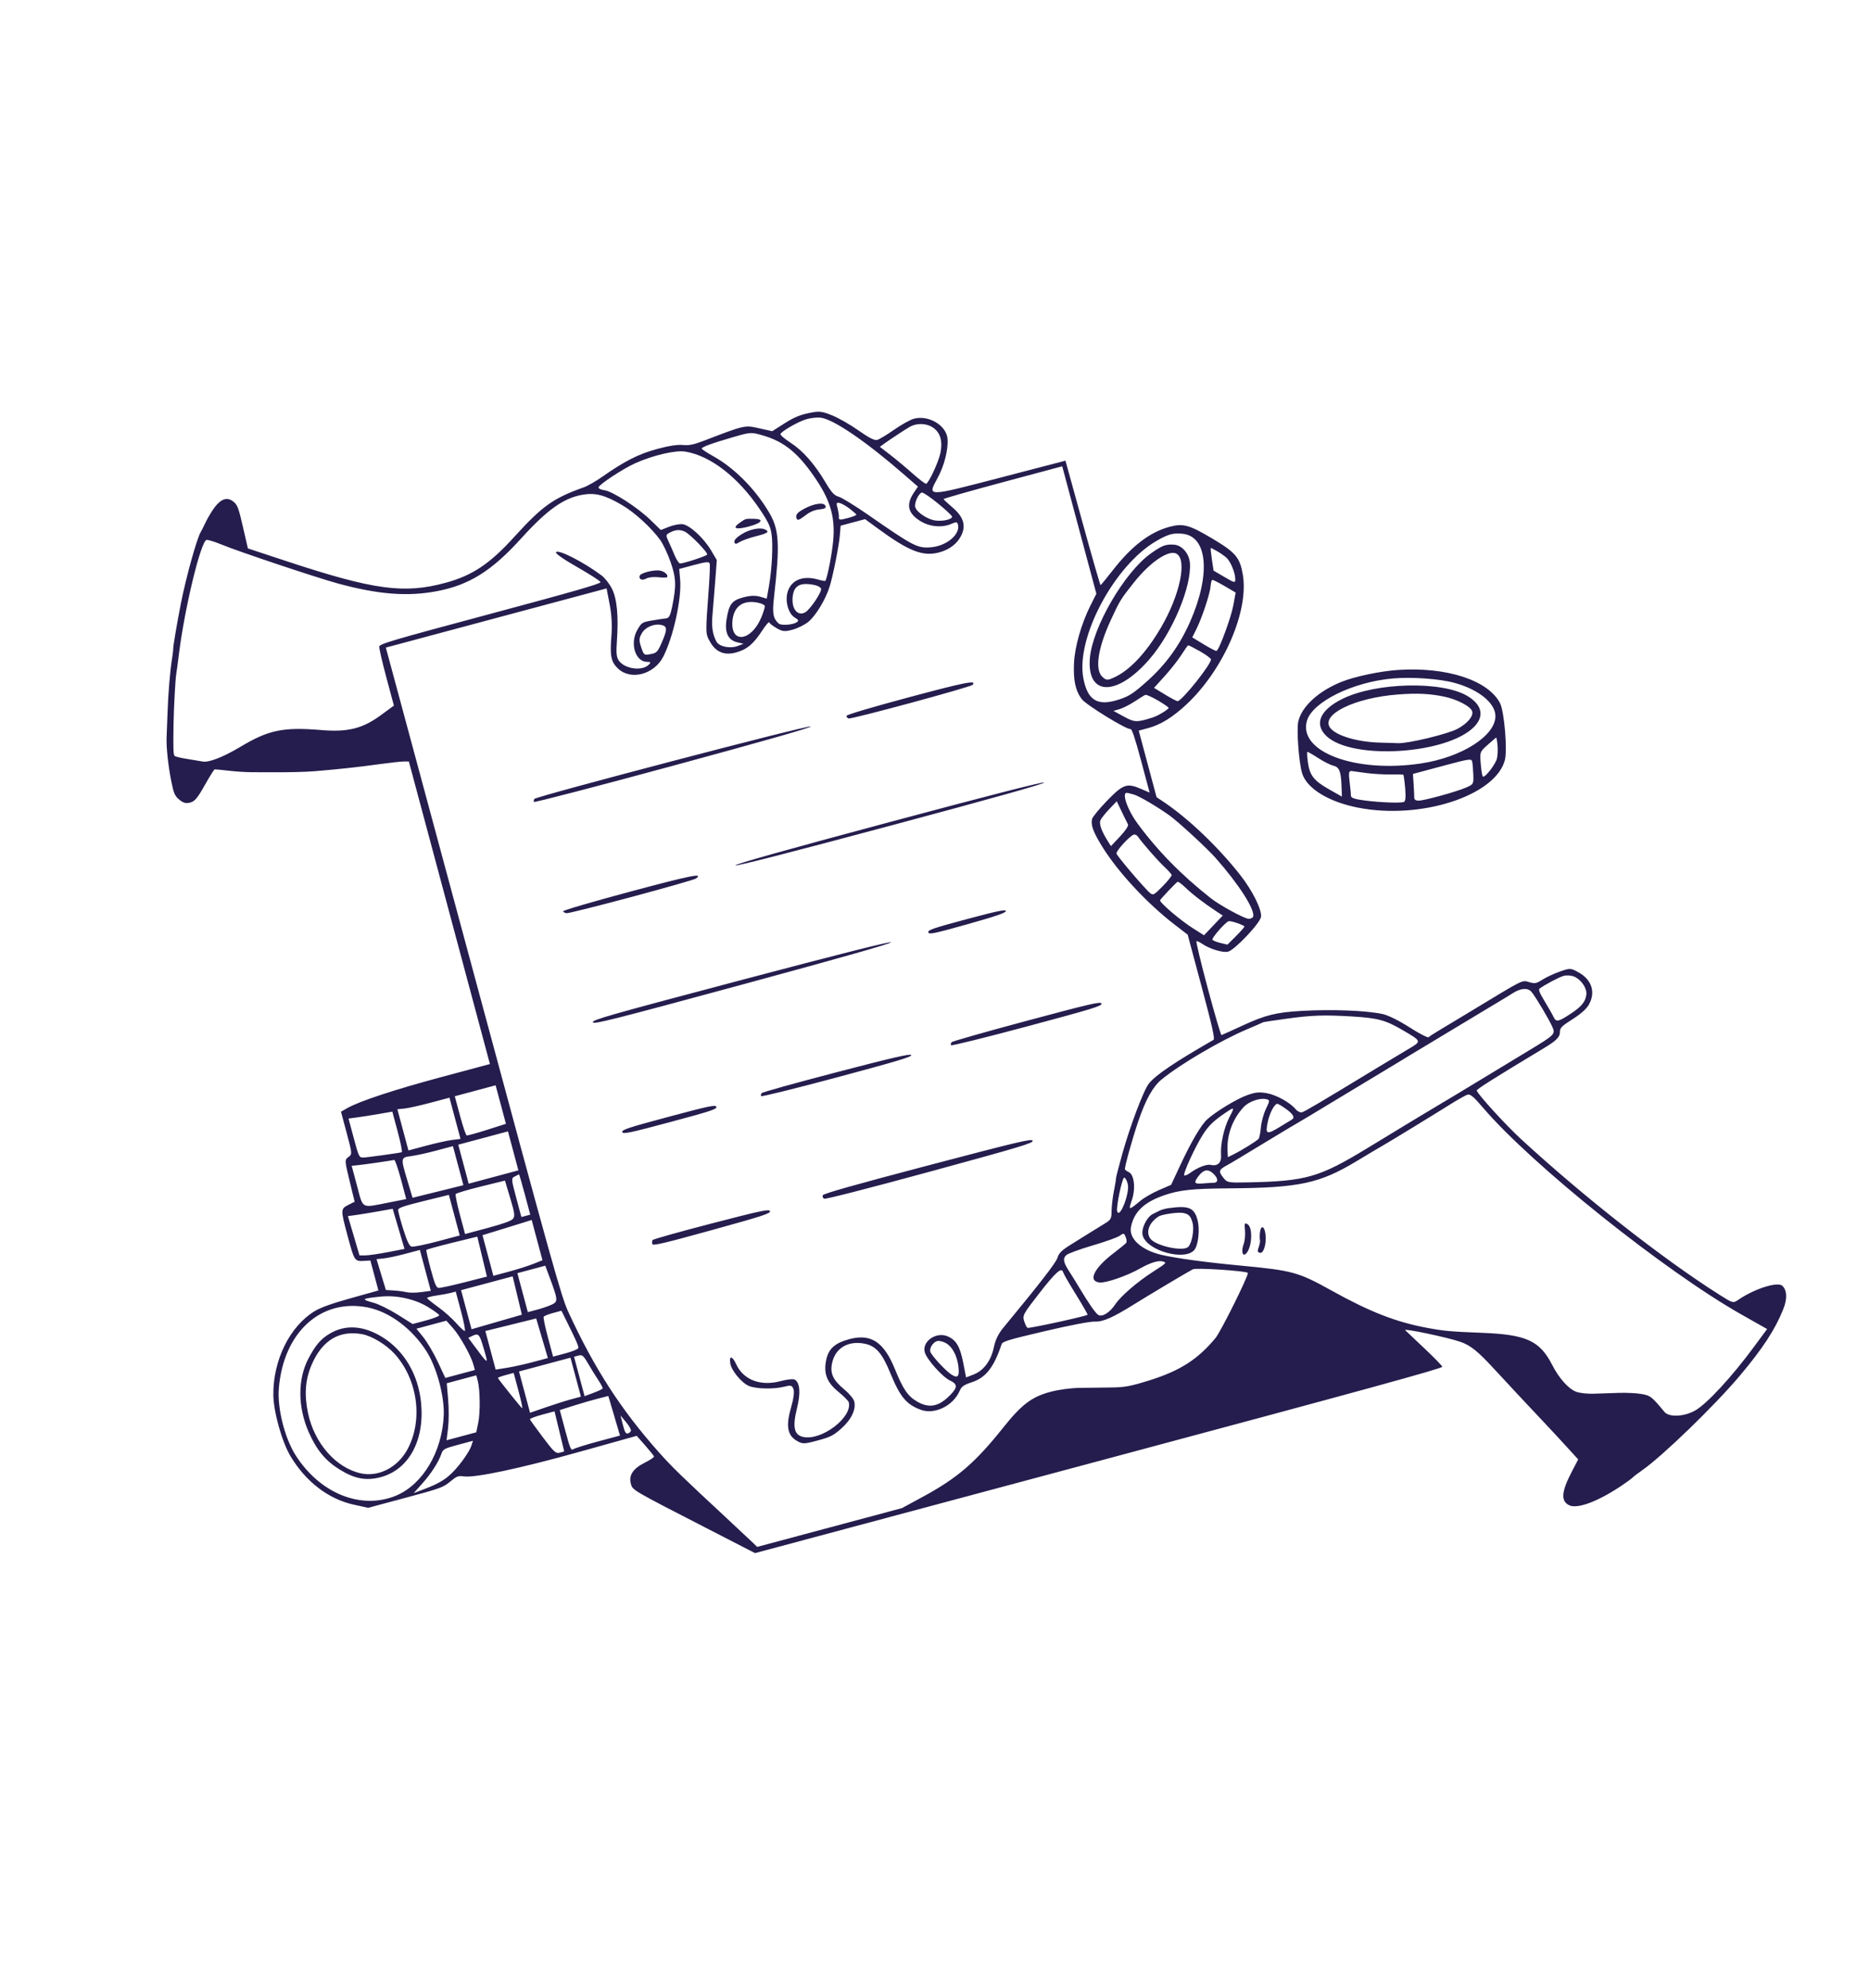 <?xml version="1.0" encoding="UTF-8"?> <svg xmlns="http://www.w3.org/2000/svg" width="1004" height="1067" viewBox="0 0 1004 1067" fill="none"> <g clip-path="url(#clip0_641_2127)"> <path fill-rule="evenodd" clip-rule="evenodd" d="M115.414 272.057C113.922 273.983 111.692 277.663 110.457 280.237C109.223 282.81 108.027 285.194 107.799 285.535C105.819 288.505 99.832 310.038 97.081 324.082C94.986 334.777 92.825 347.575 93.002 348.236C93.07 348.489 92.808 350.706 92.419 353.162C91.284 360.339 90.347 371.504 89.95 382.562C89.748 388.222 89.518 394.257 89.441 395.973C89.215 400.971 90.344 411.381 91.987 419.463C93.317 425.999 93.864 427.236 96.319 429.259C98.424 430.994 99.882 431.374 102.126 430.772C104.578 430.115 105.983 428.444 109.865 421.564C112.474 416.941 114.87 413.088 115.19 413.002C115.51 412.916 118.854 413.212 122.621 413.659C126.388 414.105 132.039 414.476 135.178 414.481C138.317 414.485 142.267 414.499 143.956 414.511C154.714 414.582 163.869 414.37 169.191 413.926C181.887 412.867 192.581 411.706 203.076 410.249C209.034 409.421 215.171 408.737 216.713 408.729L219.517 408.712L241.276 489.918L263.036 571.125L237.068 578.086C211.601 584.914 192.995 591.056 186.395 594.814L183.072 596.707L186.126 608.105C189.139 619.35 189.152 619.525 187.068 621.027C185.008 622.512 185.022 622.829 187.68 633.794L190.404 645.037L187.623 646.424C182.749 648.855 182.748 648.864 186.528 662.974C190.309 677.084 190.313 677.09 195.751 676.761L198.854 676.573L201.01 684.617L203.165 692.661L188.335 696.807C178.036 699.686 172.087 701.823 168.865 703.797C155.527 711.973 146.575 730.156 146.76 748.693C146.852 757.827 151.387 773.976 156.031 781.709C164.23 795.359 176.375 804.64 189.939 807.62L197.652 809.316L217.665 803.953C236.263 798.97 237.958 798.358 241.65 795.288C245.245 792.299 245.955 792.029 249.121 792.454C255.251 793.275 279.289 788.157 311.295 779.215L341.855 770.677L346.397 775.849C348.896 778.694 351.03 781.356 351.139 781.765C351.249 782.173 348.977 783.693 346.09 785.141C339.851 788.271 337.501 791.854 338.714 796.383C339.658 799.905 338.913 799.468 380.507 820.844L405.381 833.628L590.024 784.172C731.041 746.402 774.597 734.453 774.368 733.598C774.203 732.982 769.861 728.527 764.72 723.697C759.578 718.868 754.957 714.494 754.45 713.977C753.288 712.795 777.248 717.843 784.06 720.216C789.583 722.139 793.464 725.272 802.482 735.082C808.85 742.01 821.164 755.189 829.774 764.29C832.736 767.42 837.898 772.986 841.244 776.658L847.328 783.334L843.877 789.969C838.319 800.652 837.908 805.601 842.388 807.893C846.74 810.119 857.896 805.978 870.625 797.414C873.481 795.492 876.17 793.521 876.601 793.032C877.032 792.545 879.322 790.797 881.689 789.149C892.588 781.563 920.615 754.43 934.153 738.36C946.437 723.778 953.08 713.599 957.441 702.67C959.655 697.122 959.461 692.474 956.919 690.138C954.367 687.793 942.046 691.7 933.385 697.601C930.486 699.575 930.442 699.562 923.126 694.932C892.748 675.704 850.225 642.346 816.597 611.363C808.307 603.726 793.416 587.407 792.867 585.359C792.685 584.68 801.872 578.882 829.124 562.478C835.658 558.545 837.599 556.544 837.518 553.822C837.458 551.789 838.599 550.644 844.203 547.112C848.576 544.356 851.676 541.616 852.99 539.348C856.818 532.731 854.685 525.893 847.553 521.923C843.341 519.578 842.969 519.562 837.557 521.453C834.466 522.534 830.262 524.479 828.215 525.776C824.895 527.88 824.133 528.031 821.112 527.193C816.979 526.045 818.888 525.099 790.081 542.559C782.348 547.246 774.171 552.168 771.909 553.498C769.646 554.828 767.455 556.276 767.039 556.718C766.623 557.159 761.983 554.766 756.729 551.402C750.939 547.695 745.196 544.872 742.156 544.239C733.12 542.354 714.974 541.672 698.679 542.606C685.26 543.375 679.304 544.848 667.439 550.327C661.384 553.123 656.156 555.484 655.822 555.574C655.487 555.663 652.174 544.396 648.46 530.536C644.746 516.675 642.015 505.252 642.392 505.151C642.768 505.05 644.219 505.745 645.614 506.695C649.597 509.405 656.671 511.518 659.357 510.798C663.09 509.798 676.717 495.331 677.059 492.005C677.457 488.12 672.41 478.004 665.971 469.784C654.034 454.548 637.828 439.109 624.372 430.156L620.954 427.88L616.169 410.023L611.384 392.167L616.452 390.809C623.091 389.03 629.687 384.955 637.004 378.114C656.918 359.493 670.598 328.02 667.274 308.474C665.694 299.188 663.471 296.568 650.75 288.995C638.477 281.689 635.187 280.798 627.817 282.791C617.411 285.604 607.66 293.046 597.706 305.773C594.179 310.282 591.118 314.017 590.904 314.074C590.689 314.132 586.359 299.124 581.281 280.724L572.048 247.268L537.7 256.208C496.998 266.8 497.848 266.792 503.402 256.548C506.974 249.958 509.155 241.389 508.734 235.599C508.21 228.394 498.671 222.646 490.714 224.74C488.761 225.254 483.982 227.904 480.094 230.627C476.206 233.351 472.093 235.829 470.953 236.134C469.534 236.515 466.398 234.928 461.002 231.102C456.669 228.029 450.276 224.364 446.795 222.958C441.099 220.657 439.826 220.536 434.076 221.754C429.304 222.763 426.029 224.162 421.143 227.277L414.6 231.449L407.538 229.869C399.795 228.136 399.955 228.101 378.206 236.456C372.373 238.697 369.963 239.194 366.591 238.851C363.768 238.564 359.124 239.285 352.809 240.989C342.829 243.681 335.43 247.437 323.138 256.049C319.828 258.369 315.44 260.863 313.388 261.59C297.086 267.369 291.147 271.604 276.105 288.176C262.974 302.643 253.646 308.879 239.27 312.801C216.981 318.883 200.7 316.675 153.885 301.225L133.089 294.362L130.426 282.786C128.081 272.594 127.472 270.976 125.328 269.248C122.147 266.685 118.851 267.62 115.414 272.057ZM118.744 292.208C127.839 295.98 170.255 310.165 181.684 313.259C203.241 319.093 218.802 320.295 234.469 317.335C251.897 314.045 263.961 306.499 279.863 288.948C293.621 273.765 302.425 267.453 312.415 265.616C319.501 264.313 324.666 265.631 334.053 271.141C340.754 275.075 349.574 283.132 354.391 289.723C355.956 291.864 358.487 297.215 360.016 301.614C363.042 310.322 363.181 314.318 360.853 325.772C359.93 330.314 359.195 331.746 357.709 331.896C356.643 332.003 353.249 332.514 350.169 333.03C344.797 333.933 344.469 334.14 342.198 338.064C338.05 345.232 341.059 355.213 347.379 355.245C349.328 355.254 349.523 355.477 348.542 356.576C345.135 360.39 335.41 359.181 332.236 354.55C330.979 352.714 330.754 350.443 331.205 344.156C332.167 330.731 331.261 321.279 328.49 315.873C327.184 313.322 324.744 310.202 323.069 308.94C313.558 301.771 299.545 294.617 298.511 296.404C298.114 297.09 302.547 300.19 309.994 304.435C316.666 308.237 322.258 311.847 322.421 312.457C322.645 313.291 307.926 317.53 263.26 329.498C209.92 343.791 203.783 345.601 203.626 347.09C203.529 348.003 205.257 355.494 207.466 363.738L211.483 378.727L204.602 383.789C194.736 391.045 186.817 393.045 172.616 391.866C152.005 390.155 144.284 391.749 129.062 400.856C119.87 406.354 112.086 409.392 108.83 408.751C107.573 408.503 103.831 407.88 100.516 407.367C97.201 406.853 94.158 406.122 93.753 405.741C93.062 405.093 92.96 401.987 93.179 388.322C93.309 380.214 94.159 364.454 94.602 361.949C94.81 360.772 95.484 355.776 96.099 350.846C99.167 326.256 107.786 290.635 110.868 289.81C111.567 289.622 115.111 290.702 118.744 292.208ZM367.937 242.393C381.483 244.625 396.305 256.1 407.949 273.371C412.353 279.904 413.604 282.518 414.216 286.463C415.122 292.303 414.487 305.299 412.84 314.644L411.662 321.329L408.035 320.267C405.56 319.543 402.722 319.656 399.094 320.626C392.897 322.282 391.373 324.302 390.075 332.584C388.994 339.475 390.887 343.545 395.713 344.711L399.213 345.557L395.964 346.773C392.002 348.257 386.231 347.083 384.73 344.489C382.668 340.922 381.944 336.369 382.492 330.396C382.795 327.105 383.449 319.061 383.948 312.521L384.854 300.628L381.778 295.421C377.851 288.771 370.198 281.756 366.427 281.349C364.839 281.178 361.572 281.814 359.167 282.763L354.793 284.487L349.288 279.128C342.443 272.463 328.891 263.709 324.538 263.139C322.741 262.904 321.302 262.217 321.338 261.613C321.425 260.183 334.621 251.5 341.068 248.631C350.766 244.315 362.735 241.536 367.937 242.393ZM409.673 233.744C421.479 237.179 429.234 243.721 438.824 258.333C446.07 269.376 448.44 278.255 447.339 290.243C446.697 297.247 444.341 309.438 443.188 311.726C443.069 311.962 441.326 311.676 439.314 311.091C431.381 308.782 425.143 311.135 423.031 317.232C421.307 322.207 423.079 329.198 426.626 331.412C428.829 332.786 428.971 333.104 427.778 333.97C425.812 335.395 419.402 335.867 418.077 334.682C415.111 332.031 414.587 329.212 415.524 320.95C418.817 291.955 418.384 284.3 412.929 275.071C405.492 262.487 394.349 251.242 383.073 244.941C379.708 243.06 376.87 241.208 376.768 240.825C376.544 239.992 382.264 237.908 394.326 234.426C402.96 231.934 403.39 231.915 409.673 233.744ZM440.725 224.204C447.735 225.159 465.113 237.056 485.749 255.026L492.841 261.203L490.852 264.112C486.273 270.809 487.324 275.534 494.343 279.808C499.255 282.799 505.985 283.346 510.869 281.151C513.327 280.046 513.947 280.112 514.324 281.519C515.734 286.781 508.197 293.102 499.729 293.758C492.541 294.313 490.515 293.265 466.191 276.392C459.099 271.472 451.944 267.069 450.292 266.609C447.913 265.946 446.45 264.36 443.254 258.979C437.357 249.051 431.077 241.926 424.417 237.603C421.186 235.506 418.755 233.407 419.016 232.938C419.981 231.205 428.679 226.254 432.932 225.017C435.348 224.315 438.855 223.949 440.725 224.204ZM500.581 229.275C504.756 231.901 506.2 236.444 504.941 242.994C504.042 247.679 498.668 259.286 497.219 259.674C496.784 259.791 493.552 257.331 490.037 254.209C486.522 251.087 481.113 246.573 478.017 244.177L472.388 239.823L474.793 238.088C478.033 235.751 486.326 230.302 488.524 229.066C492.122 227.042 497.17 227.13 500.581 229.275ZM367.559 285.282C370.316 286.459 380.304 296.712 379.641 297.683C379.018 298.596 366.115 302.768 365.012 302.413C364.37 302.206 363.08 300.178 362.145 297.906C361.211 295.633 359.736 292.288 358.867 290.473C357.545 287.71 357.558 287.019 358.943 286.239C362.388 284.299 364.665 284.046 367.559 285.282ZM396.95 280.758C392.841 283.637 395.216 284.461 402.176 282.572C409.261 280.649 410.487 278.515 404.536 278.465C400 278.425 400.492 278.277 396.95 280.758ZM431.792 273.07C428.16 275.035 427.11 276.23 427.555 277.891C428.023 279.636 428.846 279.391 432.83 276.32C434.929 274.702 437.389 273.689 439.841 273.434C442.699 273.137 443.533 272.718 443.264 271.714C442.655 269.443 437.333 270.072 431.792 273.07ZM456.24 273.086C458.12 274.534 459.723 275.961 459.802 276.257C459.882 276.554 457.757 277.383 455.08 278.1C451.033 279.185 450.242 279.125 450.388 277.745C450.485 276.832 450.168 274.608 449.684 272.802C448.907 269.904 449.04 269.573 450.814 269.986C451.918 270.243 454.36 271.638 456.24 273.086ZM398.032 286.83C395.387 288.509 394.031 290.006 394.288 290.964C394.61 292.165 395.169 292.161 397.092 290.945C398.412 290.11 402.401 288.696 405.953 287.803C412.371 286.188 413.371 285.394 410.585 284.123C407.952 282.923 402.253 284.151 398.032 286.83ZM503.439 270.098C507.509 273.415 510.968 276.616 511.127 277.212C511.525 278.696 506.382 279.942 502.18 279.379C497.968 278.814 492.127 274.915 491.394 272.18C490.81 269.998 493.143 264.844 494.932 264.364C495.542 264.201 499.371 266.781 503.439 270.098ZM343.462 309.028C342.875 310.974 344.75 311.769 346.991 310.523C348.203 309.85 351.075 309.546 353.509 309.835C355.903 310.119 358.017 310.08 358.209 309.75C358.944 308.48 356.504 306.478 353.904 306.214C350.374 305.858 343.891 307.604 343.462 309.028ZM327.311 324.312C328.417 330.031 328.721 335.674 328.243 341.645C327.409 352.074 328.075 355.286 331.812 358.842C338.671 365.368 351.24 362.04 356.143 352.4C361.531 341.805 366.045 321.197 365.17 311.182L364.665 305.385L372.663 303.242C379.131 301.509 380.734 301.371 381.043 302.522C381.253 303.306 381.017 309.447 380.52 316.168C378.739 340.201 378.736 340.047 381.152 344.377C384.274 349.972 388.848 351.907 395.032 350.25C400.929 348.67 404.481 345.735 409.134 338.597C411.11 335.568 412.842 333.524 412.984 334.055C413.126 334.586 414.916 335.984 416.959 337.161C420.162 339.006 421.356 339.116 425.6 337.96C428.381 337.202 432.065 335.353 434.067 333.711C437.983 330.497 443.289 321.717 445.393 314.966C447.287 308.894 450.432 293.061 450.927 287.113L451.339 282.161L457.89 280.405L464.442 278.65L471.321 283.686C488.011 295.905 495.455 298.813 504.175 296.52C509.837 295.032 514.073 291.74 516.223 287.158C518.702 281.874 517.206 277.32 511.353 272.334C508.805 270.165 506.661 268.165 506.587 267.891C506.514 267.617 520.82 263.543 538.378 258.838L570.303 250.284L579.468 284.489L588.633 318.692L585.506 324.915C580.607 334.666 577.038 347.132 576.628 355.921C576.195 365.185 577.441 370.889 580.866 375.316C583.328 378.5 605.064 391.822 606.966 391.312C607.692 391.118 609.437 396.334 612.624 408.228L617.232 425.426L612.728 423.484C605.038 420.169 603.083 420.838 594.407 429.752C590.228 434.046 586.591 438.487 586.325 439.623C585.576 442.812 586.923 446.523 591.575 454.096C600.075 467.934 615.767 484.852 630.854 496.443L637.663 501.675L645.144 529.594C650.913 551.126 652.372 557.659 651.518 558.15C630.652 570.156 620.867 576.752 616.94 581.458C614.128 584.827 606.771 604.237 602.496 619.564C600.592 626.388 599.098 632.204 599.174 632.489C599.25 632.773 598.76 635.764 598.083 639.138C597.408 642.511 596.835 647.364 596.811 649.924C596.771 654.256 596.484 654.747 592.654 657.043C590.391 658.398 586.968 660.505 585.047 661.724C583.127 662.942 578.665 665.727 575.134 667.914C570.13 671.01 568.507 672.581 567.792 675.022C567.015 677.667 558.479 688.703 538.581 712.787C536.048 715.852 534.428 719.193 533.646 722.959C532.127 730.273 528.228 735.597 522.84 737.711L518.692 739.338L517.161 731.516C515.443 722.737 513.378 719.237 508.748 717.259C502.645 714.652 494.948 719.997 496.494 725.77C497.528 729.628 505.945 739.067 510.068 740.99C514.063 742.855 514.166 744.576 510.514 748.421C504.289 754.974 499.034 756.109 492.457 752.321C487.435 749.428 484.857 745.673 480.48 734.877C474.546 720.239 467.584 715.673 455.954 718.79C448.148 720.883 444.722 724.036 443.533 730.227C442.162 737.361 443.974 741.997 450.096 747.015C452.975 749.374 455.49 751.899 455.684 752.624C457.841 760.674 441.112 773.432 431.226 771.277C426.3 770.204 425.397 765.957 427.928 755.768C429.941 747.666 429.492 742.112 426.697 740.503C425.87 740.026 422.613 740.374 419.111 741.312C408.384 744.186 399.138 740.681 395.269 732.271C393.15 727.664 391.367 727.442 392.105 731.876C392.739 735.692 398.142 742.219 402.047 743.887C405.816 745.496 415.273 745.733 420.784 744.355C424.644 743.389 425.187 743.517 426.006 745.58C426.574 747.012 426.076 750.794 424.69 755.574C421.861 765.337 422.759 770.447 427.815 773.357C430.936 775.153 431.704 775.14 439.002 773.178C445.806 771.348 447.487 770.493 451.76 766.69C457.112 761.927 459.747 756.348 458.624 752.158C458.249 750.758 455.875 747.908 453.351 745.824C447.13 740.691 445.49 737.048 446.814 731.309C448.631 723.439 455.525 719.461 464.266 721.237C470.262 722.456 473.607 726.28 477.963 736.895C483.262 749.806 486.615 753.847 494.406 756.713C501.809 759.435 511.796 754.55 515.246 746.519C516.244 744.195 517.456 743.341 521.782 741.911C529.313 739.42 533.621 733.918 537.744 721.521C538.237 720.04 541.228 719.133 560.89 714.512C574.601 711.29 585.175 709.266 587.809 709.359C592.277 709.518 597.457 707.231 609.084 699.967C616.859 695.108 637.433 682.852 640.453 681.279C642.234 680.351 669.687 682.183 669.973 683.249C670.373 684.742 655.499 714.658 652.626 718.139C643.118 729.656 633.558 735.775 616.999 740.944C606.945 744.082 603.948 744.636 596.564 744.727C591.804 744.786 584.245 744.879 579.766 744.935C574.972 744.996 568.485 745.87 563.994 747.062C553.995 749.715 548.508 753.858 538.703 766.16C523.658 785.036 514.056 793.316 495.609 803.322L484.272 809.471L445.401 819.88L406.529 830.289L404.27 828.098C403.027 826.893 396.645 820.923 390.088 814.832C365.536 792.027 360.792 787.415 353.777 779.532C333.373 756.605 318.987 734.311 305.093 704.082C301.29 695.808 296.781 679.664 254.042 521.297L207.162 347.588L266.416 331.711L325.671 315.833L327.311 324.312ZM437.499 314.048C439.137 314.397 440.637 315.277 440.832 316.004C441.302 317.76 434.94 327.212 432.298 328.679C428.25 330.929 424.915 326.811 425.575 320.376C426.206 314.224 429.676 312.382 437.499 314.048ZM355.212 335.474C358.28 336.188 358.324 337.875 355.454 344.513C353.1 349.957 352.595 350.498 349.302 351.094C345.775 351.732 345.691 351.671 344.242 347.394C343.008 343.747 343.062 342.54 344.583 339.913C346.531 336.547 351.288 334.56 355.212 335.474ZM406.521 323.407C408.61 323.792 410.45 324.6 410.612 325.202C410.773 325.804 409.899 328.669 408.67 331.568C403.328 344.163 392.4 345.656 393.207 333.679C393.743 325.718 398.625 321.951 406.521 323.407ZM635.19 286.536C648.389 288.102 650.055 308.478 639.032 333.562C633.398 346.384 625.942 356.687 615.717 365.778C608.483 372.21 606.231 373.674 600.844 375.447C589.352 379.232 583.956 376.048 581.661 364.127C577.49 342.46 598.265 303.42 620.938 290.321C627.272 286.662 630.044 285.925 635.19 286.536ZM617.923 297.036C603.691 307.133 586.438 336.818 585.138 353.447C583.545 373.802 599.758 373.958 617.205 353.755C629.513 339.505 639.895 314.727 638.853 302.09C638.441 297.084 634.59 292.667 630.369 292.359C625.894 292.031 623.947 292.763 617.923 297.036ZM631.705 297.23C637.486 300.56 633.469 319.506 623.301 336.874C615.312 350.516 606.404 359.952 597.947 363.729C594.61 365.219 593.952 365.185 591.973 363.421C587.684 359.598 589.335 348.126 596.37 332.861C601.196 322.39 601.698 321.573 608.814 312.629C617.602 301.583 627.592 294.862 631.705 297.23ZM653.472 295.847C655.176 296.828 657.428 298.403 658.477 299.347C660.675 301.325 663.184 307.391 663.214 310.793C663.233 313.005 662.941 312.951 657.398 309.7L651.561 306.277L650.658 300.253C650.16 296.94 649.893 294.191 650.064 294.146C650.234 294.1 651.767 294.865 653.472 295.847ZM657.473 314.564L663.416 318.048L662.203 324.739C660.997 331.388 654.508 349.014 653.129 349.384C652.733 349.49 649.646 347.899 646.268 345.847L640.127 342.117L642.447 337.442C645.451 331.389 649.686 318.516 649.982 314.54C650.11 312.832 650.51 311.354 650.871 311.257C651.233 311.16 654.203 312.648 657.473 314.564ZM286.878 428.828C286.62 429.275 286.504 429.999 286.622 430.438C286.74 430.876 320.363 422.135 361.341 411.011C410.413 397.69 435.678 390.484 435.353 389.9C434.794 388.895 287.664 427.471 286.878 428.828ZM454.546 384.177C454.375 384.745 454.865 385.398 455.635 385.628C457.232 386.106 521.002 368.831 522.156 367.607C524.72 364.891 518.369 366.127 488.099 374.238C468.61 379.46 454.728 383.572 454.546 384.177ZM644.086 349.475C647.253 351.268 649.98 353.238 650.145 353.852C650.71 355.96 635.153 375.605 632.317 376.365C631.958 376.461 628.951 374.89 625.633 372.873L619.602 369.207L625.29 362.932C628.419 359.481 632.437 354.379 634.219 351.594C636.001 348.81 637.654 346.461 637.892 346.374C638.13 346.286 640.917 347.683 644.086 349.475ZM621.862 376.085C625.129 378 627.654 379.767 627.473 380.012C626.448 381.397 621.549 384.276 618.702 385.168C610.269 387.807 609.18 387.769 603.435 384.637L597.822 381.578L601.136 380.604C602.959 380.069 606.598 378.212 609.224 376.479C611.849 374.747 614.43 373.166 614.96 372.967C615.489 372.767 618.595 374.171 621.862 376.085ZM720.209 365.991C707.81 370.976 698.728 379.364 697.013 387.414C696.068 391.85 697.376 409.316 699.076 414.956C701.561 423.196 713.245 430.396 729.2 433.519C762.737 440.081 802.702 427.182 807.934 408.107C809.407 402.735 807.655 381.799 805.364 377.402C798.962 365.116 776.8 357.883 750.755 359.58C741.164 360.206 727.426 363.088 720.209 365.991ZM747.897 364.162C758.288 363.277 772.894 364.325 780.964 366.536C793.82 370.058 802.782 377.296 802.888 384.242C803.052 394.871 784.87 406.485 762.898 409.785C727.646 415.082 696.791 403.501 701.711 386.82C704.699 376.686 726.513 365.985 747.897 364.162ZM720.705 375.132C708.595 381.14 705.391 388.709 712.235 395.143C725.989 408.072 776.725 404.91 791.37 390.211C797.076 384.484 795.796 378.352 787.899 373.599C774.285 365.404 738.677 366.217 720.705 375.132ZM302.349 489.133C302.475 489.6 303.325 490.06 304.239 490.156C305.154 490.251 320.84 486.326 339.099 481.434C357.358 476.541 372.906 472.097 373.65 471.557C377.968 468.425 371.246 469.762 338.335 478.581C317.72 484.104 302.22 488.65 302.349 489.133ZM394.815 464.466C394.983 465.093 423.342 457.842 477.979 443.202C532.615 428.562 560.8 420.662 560.632 420.035C560.464 419.409 532.106 426.66 477.469 441.3C422.832 455.94 394.647 463.839 394.815 464.466ZM750.708 372.746C760.822 371.984 767.416 372.29 775.231 373.882C782.299 375.323 789.724 379.221 790.432 381.864C791.124 384.447 787.855 388.315 782.546 391.193C777.413 393.976 755.823 399.174 750.564 398.893C748.854 398.802 744.683 398.672 741.294 398.604C729.003 398.36 717.302 394.92 714.146 390.623C708.926 383.516 727.356 374.505 750.708 372.746ZM608.793 426.473C611.748 427.358 621.341 432.996 627.922 437.717C632.567 441.048 647.937 455.188 652.485 460.314C665.023 474.446 673.92 488.295 672.815 491.96C672.596 492.691 671.507 493.202 670.287 493.147C668.001 493.045 654.825 485.854 650.102 482.132C634.155 469.564 621.5 456.653 610.584 441.816C605.564 434.992 602.372 426.179 604.695 425.557C604.995 425.476 606.84 425.889 608.793 426.473ZM605.621 442.499C606.015 443.202 604.236 445.901 601.378 448.936L596.459 454.163L594.711 451.37C591.353 445.997 590.01 442.171 590.819 440.285C591.254 439.27 593.402 436.56 595.593 434.262L599.576 430.084L602.259 435.686C603.735 438.767 605.248 441.834 605.621 442.499ZM707.746 406.883C710.663 408.775 714.33 410.622 715.897 410.987C719.118 411.737 720.019 414.11 720.293 422.563L720.455 427.566L713.781 423.798C705.405 419.069 703.173 416.245 702.191 409.127C701.779 406.148 701.668 403.65 701.943 403.576C702.219 403.502 704.829 404.99 707.746 406.883ZM733.532 414.917C737.097 415.388 742.935 415.735 746.505 415.686C750.076 415.639 753.186 415.698 753.416 415.82C753.647 415.942 754.105 419.209 754.433 423.082C754.846 427.951 754.608 430.235 753.662 430.489C751.309 431.119 741.025 430.722 732.992 429.689C727.147 428.939 725.29 428.295 725.297 427.023C725.302 426.1 725.026 423.127 724.681 420.417C723.956 414.691 724.147 413.603 725.825 413.867C726.499 413.974 729.967 414.446 733.532 414.917ZM610.98 449.099C613.184 452.347 621.286 461.609 624.965 465.086C627.096 467.099 628.945 469.141 629.074 469.622C629.204 470.105 627.054 472.802 624.297 475.616C619.639 480.37 619.163 480.639 617.582 479.421C614.982 477.417 599.854 459.68 599.446 458.157C599.083 456.804 606.506 448.678 608.749 447.97C609.413 447.761 610.418 448.269 610.98 449.099ZM804.014 399.776C804.246 402.016 804.124 405.261 803.745 406.987C803.055 410.128 797.355 417.516 796.156 416.825C795.806 416.624 795.289 413.555 795.007 410.006C794.5 403.603 794.528 403.526 798.708 399.816C801.026 397.76 803.073 395.994 803.258 395.892C803.443 395.789 803.783 397.537 804.014 399.776ZM790.432 408.915C790.662 409.974 790.926 413.114 791.018 415.892C791.184 420.868 791.124 420.97 787.076 422.734C781.836 425.017 764.665 429.745 761.611 429.747C760.088 429.748 759.293 429.175 759.308 428.085C759.322 427.17 759.169 423.942 758.969 420.913L758.607 415.404L774.311 411.196C789.41 407.15 790.031 407.062 790.432 408.915ZM318.303 548.672C318.644 549.945 327.836 547.628 398.673 528.417C451.199 514.171 478.57 506.398 478.402 505.773C478.235 505.148 450.644 512.102 398.032 526.028C327.08 544.809 317.962 547.398 318.303 548.672ZM498.42 500.43C498.756 501.685 501.497 501.118 519.386 496.086C534.82 491.744 539.986 489.972 540.044 489.001C540.105 487.991 535.489 488.948 519.077 493.345C500.886 498.22 498.085 499.18 498.42 500.43ZM636.035 476.022C640.518 480.265 646.286 484.708 653.335 489.345L656.494 491.423L651.464 496.717L646.434 502.01L640.503 498.258C633.554 493.863 622.267 484.203 622.867 483.164C623.525 482.029 631.588 473.562 632.271 473.288C632.611 473.154 634.305 474.383 636.035 476.022ZM203.563 597.894L210.639 596.669L213.533 607.469C215.125 613.409 216.104 618.351 215.71 618.453C213.661 618.977 197.055 621.267 195.057 621.3C192.815 621.337 192.64 620.978 189.928 610.858L187.119 600.377L191.803 599.749C194.379 599.402 199.67 598.569 203.563 597.894ZM231.069 591.91L241.316 589.176L244.281 600.242L247.246 611.307L242.662 611.887C240.142 612.206 233.851 613.6 228.682 614.985L219.286 617.503L216.322 606.442L213.358 595.381L217.09 595.013C219.143 594.81 225.433 593.414 231.069 591.91ZM268.863 592.873L271.633 603.209L261.516 606.432C255.952 608.204 251.028 609.557 250.575 609.437C250.122 609.318 248.496 604.538 246.963 598.815L244.175 588.41L255.134 585.473L266.093 582.537L268.863 592.873ZM664.272 495.466C666.32 496.179 668.06 496.992 668.139 497.273C668.219 497.554 666.199 499.865 663.649 502.408L659.015 507.033L655.271 506.142C653.212 505.652 651.274 504.858 650.965 504.376C650.419 503.522 657.895 494.984 659.664 494.442C660.151 494.292 662.225 494.753 664.272 495.466ZM202.618 624.012C207.199 623.343 211.28 622.706 211.687 622.597C212.094 622.488 213.705 627.171 215.268 633.002L218.109 643.607L208.65 645.469C193.682 648.419 195.083 649.159 191.698 636.523L188.803 625.721L191.546 625.476C193.056 625.341 198.037 624.682 202.618 624.012ZM234.257 617.568L243.176 615.178L245.986 625.665L248.796 636.152L235.146 639.527L221.495 642.902L218.691 633.533C215.059 621.405 215.083 621.255 220.772 620.536C223.282 620.219 229.35 618.883 234.257 617.568ZM275.522 617.723L278.325 628.184L264.983 631.759L251.641 635.334L248.838 624.873L246.035 614.412L259.377 610.837L272.719 607.263L275.522 617.723ZM334.101 607.633C334.432 608.865 337.925 608.137 359.737 602.293C381.55 596.448 384.939 595.332 384.609 594.1C384.279 592.867 380.786 593.595 358.973 599.44C337.16 605.284 333.771 606.401 334.101 607.633ZM408.863 586.74C408.604 587.189 408.486 587.914 408.603 588.35C408.72 588.786 427.077 584.249 449.396 578.269C481.437 569.684 489.826 567.167 489.261 566.313C488.708 565.474 479.597 567.568 448.941 575.577C427.159 581.267 409.124 586.29 408.863 586.74ZM510.825 559.431C510.568 559.873 510.454 560.591 510.571 561.028C510.688 561.463 529.009 556.937 551.285 550.968C586.651 541.492 591.738 539.935 591.404 538.689C591.07 537.444 585.957 538.62 551.156 547.944C529.229 553.82 511.08 558.989 510.825 559.431ZM203.025 650.209L210.824 648.819L214 659.588L217.175 670.357L208.159 672.099C203.201 673.057 197.764 673.839 196.078 673.838L193.013 673.834L189.898 663.288L186.785 652.742L191.005 652.171C193.327 651.856 198.736 650.973 203.025 650.209ZM243.914 652.238L246.831 663.124L234.677 666.365C227.992 668.147 221.795 669.38 220.906 669.104C219.738 668.741 218.506 666.116 216.461 659.638C214.906 654.707 213.696 650.07 213.774 649.333C213.881 648.31 217.128 647.203 227.455 644.672L240.997 641.351L243.914 652.238ZM281.765 641.023L284.695 651.959L282.313 652.597L279.93 653.236L277.145 642.842C274.459 632.817 274.432 632.412 276.393 631.46C277.512 630.917 278.519 630.386 278.631 630.279C278.742 630.173 280.153 635.008 281.765 641.023ZM273.936 643.105C276.343 651.148 276.562 652.767 275.429 654.172C274.523 655.295 270.235 656.853 261.896 659.087L249.69 662.358L246.929 652.056C245.411 646.389 244.387 641.376 244.654 640.917C244.919 640.456 250.983 638.641 258.127 636.881L271.116 633.683L273.936 643.105ZM217.557 672.995L225.422 670.899L228.361 681.868L231.301 692.837L226.128 693.545C223.283 693.934 219.725 693.948 218.221 693.577C216.717 693.206 213.618 692.791 211.334 692.654L207.182 692.405L204.665 684.121L202.148 675.836L205.92 675.464C207.995 675.259 213.232 674.148 217.557 672.995ZM690.336 546.841C704.135 544.912 710.863 544.677 726.035 545.592C739.683 546.415 743.933 547.556 752.892 552.805C763.503 559.021 763.434 558.794 756.011 563.171C752.501 565.241 744.885 569.817 739.087 573.338C708.758 591.765 700.625 596.571 699.068 596.988C698.127 597.24 696.599 596.527 695.673 595.405C692.691 591.792 685.298 587.687 680.103 586.759C676.028 586.031 673.969 586.247 669.454 587.878C663.88 589.892 652.682 596.688 648.163 600.799C644.869 603.796 639.589 612.771 633.736 625.321L628.781 635.949L622.319 638.748C618.764 640.288 614.268 642.872 612.326 644.49C605.974 649.783 605.744 649.769 607.663 644.219C609.803 638.026 608.996 630.491 606.046 629.139C605.017 628.666 604.094 627.978 603.994 627.608C603.697 626.498 607.93 611.264 611.201 601.675C615.161 590.065 619.045 583.144 623.742 579.328C633.999 570.997 655.348 558.482 669.645 552.42C674.437 550.388 678.359 548.679 678.361 548.62C678.361 548.562 683.75 547.762 690.336 546.841ZM258.845 674.484L261.429 685.204L249.22 688.321C242.505 690.036 236.313 691.366 235.457 691.276C234.224 691.148 233.358 689.08 231.262 681.258C229.809 675.836 228.75 671.175 228.908 670.9C229.067 670.624 235.286 668.904 242.729 667.08L256.261 663.763L258.845 674.484ZM288.354 665.616L291.249 676.419L286.407 678.36C283.744 679.427 277.814 681.31 273.228 682.543L264.892 684.786L261.971 673.885L259.05 662.984L267.781 660.308C272.584 658.837 278.525 656.998 280.986 656.223L285.459 654.812L288.354 665.616ZM845.214 524.209C848.957 525.808 852.065 530.381 851.711 533.771C851.314 537.572 849.172 540.237 843.503 543.983C836.599 548.545 835.484 548.759 834.071 545.78C833.423 544.412 831.252 540.602 829.249 537.312C826.6 532.963 825.88 531.133 826.61 530.604C829.51 528.5 836.75 524.659 839.321 523.859C840.991 523.34 843.534 523.491 845.214 524.209ZM197.377 701.755C209.132 704.074 221.308 713.182 229.082 725.468C234.523 734.068 238.671 749.571 238.243 759.707C237.424 779.15 227.045 796.688 212.799 802.706C194.066 810.619 171.738 801.677 158.672 781.028C152.824 771.786 148.837 755.862 149.707 745.22C152.167 715.118 172.26 696.798 197.377 701.755ZM204.407 695.943C212.928 695.077 222.774 697.25 229.804 701.548C232.996 703.499 235.708 705.475 235.832 705.939C235.957 706.402 232.793 707.656 228.803 708.725L221.549 710.669L213.557 705.647C209.162 702.885 203.393 700.03 200.737 699.302C193.604 697.348 193.983 697.002 204.407 695.943ZM822.259 532.382C824.44 534.939 831.897 547.496 833.571 551.43C835.114 555.057 834.612 555.55 821.079 563.716C815.374 567.158 802.996 574.656 793.575 580.377C784.153 586.097 775.248 591.459 773.786 592.29C771.174 593.777 752.846 604.853 734.668 615.932C708.288 632.01 701.468 633.98 669.902 634.642C659.244 634.865 658.847 634.784 656.641 631.931C654.133 628.69 654.401 627.82 658.599 625.553C660.695 624.423 665.643 621.452 685.874 609.177C690.465 606.392 695.419 603.44 696.884 602.617C698.349 601.795 705.872 597.28 713.602 592.584C721.332 587.888 731.818 581.564 736.903 578.53C741.989 575.495 748.122 571.799 750.533 570.314C752.945 568.83 755.711 567.145 756.68 566.571C759.924 564.646 773.268 556.612 787.023 548.302C794.517 543.775 802.632 538.895 805.057 537.46C807.481 536.024 810.64 534.092 812.077 533.165C816.453 530.343 820.269 530.05 822.259 532.382ZM242.068 693.95L244.691 693.256L247.494 703.717C249.036 709.471 249.958 714.269 249.542 714.38C249.128 714.491 247.043 712.587 244.911 710.149C242.778 707.711 238.428 703.838 235.242 701.542C232.057 699.247 229.376 697.089 229.284 696.747C229.192 696.405 231.442 695.792 234.281 695.385C237.121 694.978 240.626 694.332 242.068 693.95ZM295.089 685.613C299.547 697.594 299.64 698.582 296.459 700.152C294.909 700.919 291.335 702.162 288.518 702.917L283.396 704.29L280.593 693.829L277.79 683.368L285.276 681.362L292.762 679.356L295.089 685.613ZM277.719 695.363L280.188 705.659L266.679 709.561L253.17 713.464L250.36 702.977L247.55 692.49L261.4 688.779L275.251 685.068L277.719 695.363ZM350.332 665.615C350.071 666.066 350.012 667.012 350.201 667.717C350.483 668.77 356.166 667.443 382.163 660.256C409.524 652.692 413.731 651.324 413.4 650.089C413.07 648.856 408.813 649.753 381.913 656.729C364.805 661.165 350.593 665.164 350.332 665.615ZM441.708 641.565C441.507 642.233 441.843 643.068 442.454 643.42C443.115 643.801 466.2 637.889 499.194 628.893C547.898 615.612 554.775 613.546 554.44 612.298C554.106 611.049 547.091 612.705 498.066 625.611C458.281 636.085 441.968 640.703 441.708 641.565ZM177.121 715.772C172.251 718.641 169.396 721.972 165.573 729.244C159.772 740.28 159.837 755.246 165.742 768.685C169.965 778.298 174.816 784.138 182.484 788.844C190.588 793.817 196.683 794.924 204.472 792.836C219.508 788.808 228.042 773.078 226.084 753C224.601 737.786 216.961 724.848 205.2 717.63C195.156 711.466 185.512 710.827 177.121 715.772ZM194.294 716.086C199.594 717.024 207.356 721.703 211.85 726.672C224.333 740.473 227.262 762.22 218.757 777.948C213.499 787.673 203.217 792.94 193.667 790.802C180.284 787.807 168.774 774.645 165.368 758.439C163.281 748.508 163.898 740.437 167.354 732.443C172.977 719.44 182.058 713.926 194.294 716.086ZM679.808 589.971C681.853 590.447 681.846 590.687 679.675 595.213C678.424 597.822 677.205 602.279 676.966 605.119C676.727 607.958 676.174 610.721 675.739 611.258C674.841 612.364 666.807 617.345 662.265 619.61L659.245 621.117L659.062 617.749C658.59 609.137 661.861 600.364 667.9 594.04C670.636 591.175 676.448 589.189 679.808 589.971ZM660.112 599.569C657.174 605.16 655.143 614.318 655.58 620.014C655.889 624.049 653.727 626.108 650.076 625.258C647.844 624.738 642.937 626.646 638.962 629.58C637.658 630.543 636.26 631.142 635.859 630.91C634.898 630.357 641.441 615.956 645.769 609.096C648.904 604.128 651.708 601.45 658.572 596.864C662.802 594.039 662.914 594.238 660.112 599.569ZM243.14 712.783C246.881 716.971 252.898 727.699 254.172 732.452L254.95 735.355L247.022 737.479L239.094 739.604L235.087 731.035C232.882 726.323 229.392 720.378 227.332 717.824L223.586 713.181L231.618 711.029L239.649 708.877L243.14 712.783ZM690.176 595.016C694.306 597.955 695.405 599.84 693.621 600.921C693.017 601.287 690.266 602.964 687.509 604.647C680.061 609.195 679.257 608.939 680.611 602.443C681.624 597.584 683.956 592.965 685.658 592.449C686.011 592.343 688.044 593.498 690.176 595.016ZM259.752 723.957C262.341 732.803 262.359 732.809 254.383 722.067L251.425 718.084L253.424 717.119C256.967 715.41 257.383 715.86 259.752 723.957ZM291.015 718.302L294.151 728.928L286.158 731.07C281.763 732.248 275.457 733.643 272.146 734.17L266.124 735.128L263.351 724.777L260.577 714.425L274.228 711.051L287.878 707.675L291.015 718.302ZM303.775 708.258C309.629 720.059 310.769 722.668 310.482 723.619C310.314 724.177 307.2 725.432 303.562 726.407L296.947 728.179L294.187 717.877C292.668 712.21 291.635 707.212 291.892 706.77C292.147 706.328 294.399 705.419 296.895 704.75L301.433 703.534L303.775 708.258ZM605.515 635.598C606.657 640.445 601.039 654.696 599.803 650.085C599.19 647.795 602.505 631.999 603.582 632.081C604.2 632.129 605.069 633.711 605.515 635.598ZM796.303 594.632C822.379 625.171 893.803 682.291 935.111 705.639L948.751 713.349L941.807 722.775C929.901 738.94 916.547 753.41 910.155 757.072C904.32 760.418 896.097 760.81 893.651 757.859C886.823 749.623 886.199 749.129 881.519 748.255C878.895 747.763 873.303 747.48 869.094 747.624C864.884 747.769 858.773 747.972 855.512 748.076C852.251 748.182 848.091 747.712 846.267 747.034C842.161 745.507 837.053 739.816 833.431 732.732C826.709 719.59 819.53 716.302 795.533 715.383C779.094 714.753 775.134 714.395 766.222 712.725C749.427 709.58 735.526 704.154 714.891 692.691C697.006 682.756 693.998 681.934 665.847 679.285C647.204 677.531 631.276 675.36 623.442 673.504C612.669 670.952 605.944 664.747 607.217 658.534C608.887 650.382 614.317 645.232 625.151 641.519C633.363 638.705 640.106 637.992 659.85 637.845C697.633 637.564 708.43 635.258 728.443 623.194C734.489 619.55 740.633 615.894 742.098 615.071C745.541 613.136 767.943 599.461 778.089 593.102C782.418 590.389 786.813 587.896 787.856 587.564C789.351 587.087 791.137 588.58 796.303 594.632ZM650.912 629.484C654.065 632.123 654.426 634.774 651.642 634.848C650.387 634.882 647.674 635.049 645.613 635.22C641.175 635.589 640.776 634.878 643.433 631.336C645.99 627.925 648.352 627.341 650.912 629.484ZM256.492 741.111C257.766 745.864 257.919 758.164 256.773 763.661L255.703 768.789L247.729 770.926L239.756 773.062L240.564 766.521C241.007 762.924 241.03 756.038 240.615 751.218L239.86 742.456L247.787 740.332L255.714 738.208L256.492 741.111ZM278.384 746.574C279.808 751.891 280.7 756.084 280.365 755.891C279.69 755.502 267.513 740.312 267.331 739.631C267.268 739.395 269.146 738.686 271.505 738.054L275.793 736.905L278.384 746.574ZM309.091 739.195L311.894 749.656L306.8 751.021C303.997 751.772 297.853 753.716 293.147 755.341L284.589 758.296L281.621 747.218L278.652 736.139L292.47 732.436L306.288 728.734L309.091 739.195ZM315.84 732.035C317.453 734.827 319.921 738.824 321.324 740.919C322.725 743.013 323.719 744.992 323.531 745.315C323.344 745.64 321.092 746.688 318.528 747.646L313.865 749.387L311.029 738.805L308.194 728.223L310.55 727.592C312.612 727.039 313.271 727.593 315.84 732.035ZM622.697 649.757C621.702 650.238 620.009 651.079 618.935 651.625C615.597 653.322 612.585 659.67 613.499 663.081C615.755 671.497 636.795 677.177 641.446 670.626C643.455 667.796 644.241 659.641 642.965 654.878C641.158 648.134 638.289 646.974 627.213 648.507C625.723 648.713 623.691 649.276 622.697 649.757ZM635.302 651.057C638.305 651.688 639.294 652.74 640.281 656.354C641.274 659.993 639.944 667.326 637.938 669.275C635.122 672.012 619.997 668.591 617.47 664.645C615.147 661.019 617.011 656.23 622.021 652.952C623.83 651.768 632.679 650.505 635.302 651.057ZM604.688 667.066C604.352 667.547 601.403 669.967 598.134 672.443C587.321 680.634 583.879 687.717 590.391 688.376C593.815 688.722 605.128 684.802 612.093 680.856C617.66 677.702 622.022 676.367 624.376 677.099C626.502 677.759 626.385 677.882 619.278 682.456C610.501 688.106 601.778 695.621 598.758 700.139C595.724 704.675 591.53 707.188 589.507 705.68C587.973 704.538 584.347 699.311 579.766 691.64C578.035 688.74 575.53 684.694 574.2 682.648C570.902 677.573 570.506 675.531 572.464 673.699C573.38 672.842 579.761 670.498 586.645 668.49C593.528 666.481 600.114 664.111 601.281 663.224C603.185 661.776 603.5 661.845 604.351 663.9C604.873 665.16 605.025 666.584 604.688 667.066ZM570.802 682.891C571.021 683.707 574.125 689.09 577.7 694.855C581.275 700.62 584.075 705.492 583.921 705.682C583.296 706.455 552.472 713.169 551.672 712.707C551.197 712.433 550.372 710.781 549.839 709.036C548.925 706.047 549.397 705.184 557.988 694.153C566.953 682.642 570.014 679.951 570.802 682.891ZM668.426 660.383C668.656 662.765 668.342 666.065 667.73 667.717C666.463 671.135 666.936 674.265 668.559 673.205C672.079 670.907 672.987 658.919 669.78 657.073C668.224 656.177 668.06 656.579 668.426 660.383ZM329.74 759.908L332.877 770.534L321.011 773.714C314.485 775.462 308.537 777.334 307.793 777.874C306.608 778.734 306.076 777.495 303.493 767.857L300.546 756.859L307.84 754.537C311.851 753.259 317.714 751.555 320.869 750.748L326.604 749.282L329.74 759.908ZM300.326 768.299L302.923 779.07L300.54 779.708C298.407 780.28 297.459 779.418 291.449 771.442C287.759 766.545 284.647 762.219 284.532 761.829C284.418 761.438 287.34 760.312 291.026 759.324L297.729 757.528L300.326 768.299ZM676.437 661.726C676.286 663.205 676.301 664.933 676.471 665.568C676.64 666.201 676.346 667.906 675.817 669.354C675.02 671.538 675.114 672.066 676.369 672.441C678.415 673.054 680.09 667.55 679.426 662.394C678.839 657.844 676.88 657.407 676.437 661.726ZM253.036 776.071C252.005 779.191 247.222 785.982 243.088 790.197C239.353 794.005 235.389 796.375 228.122 799.144L222.098 801.44L226.813 796.164C231.598 790.81 235.481 784.738 237.049 780.158C237.832 777.874 238.678 777.428 245.927 775.486L253.939 773.339L253.036 776.071ZM338.747 767.962C338.566 768.56 337.802 769.215 337.046 769.417C336.015 769.693 335.36 768.537 334.415 764.771L333.158 759.757L336.116 763.316C337.743 765.275 338.927 767.365 338.747 767.962ZM507.952 720.961C511.299 722.888 513.806 727.569 514.539 733.258C515.243 738.72 514.314 739.948 511.013 737.922C507.891 736.006 500.029 727.526 499.482 725.485C498.952 723.505 500.979 720.395 503.186 719.804C504.221 719.526 506.366 720.047 507.952 720.961Z" fill="#251D4D"></path> </g> <defs> <clipPath id="clip0_641_2127"> <rect width="200" height="222.5" fill="white" transform="translate(0 207.108) scale(4.001) rotate(-15)"></rect> </clipPath> </defs> </svg> 